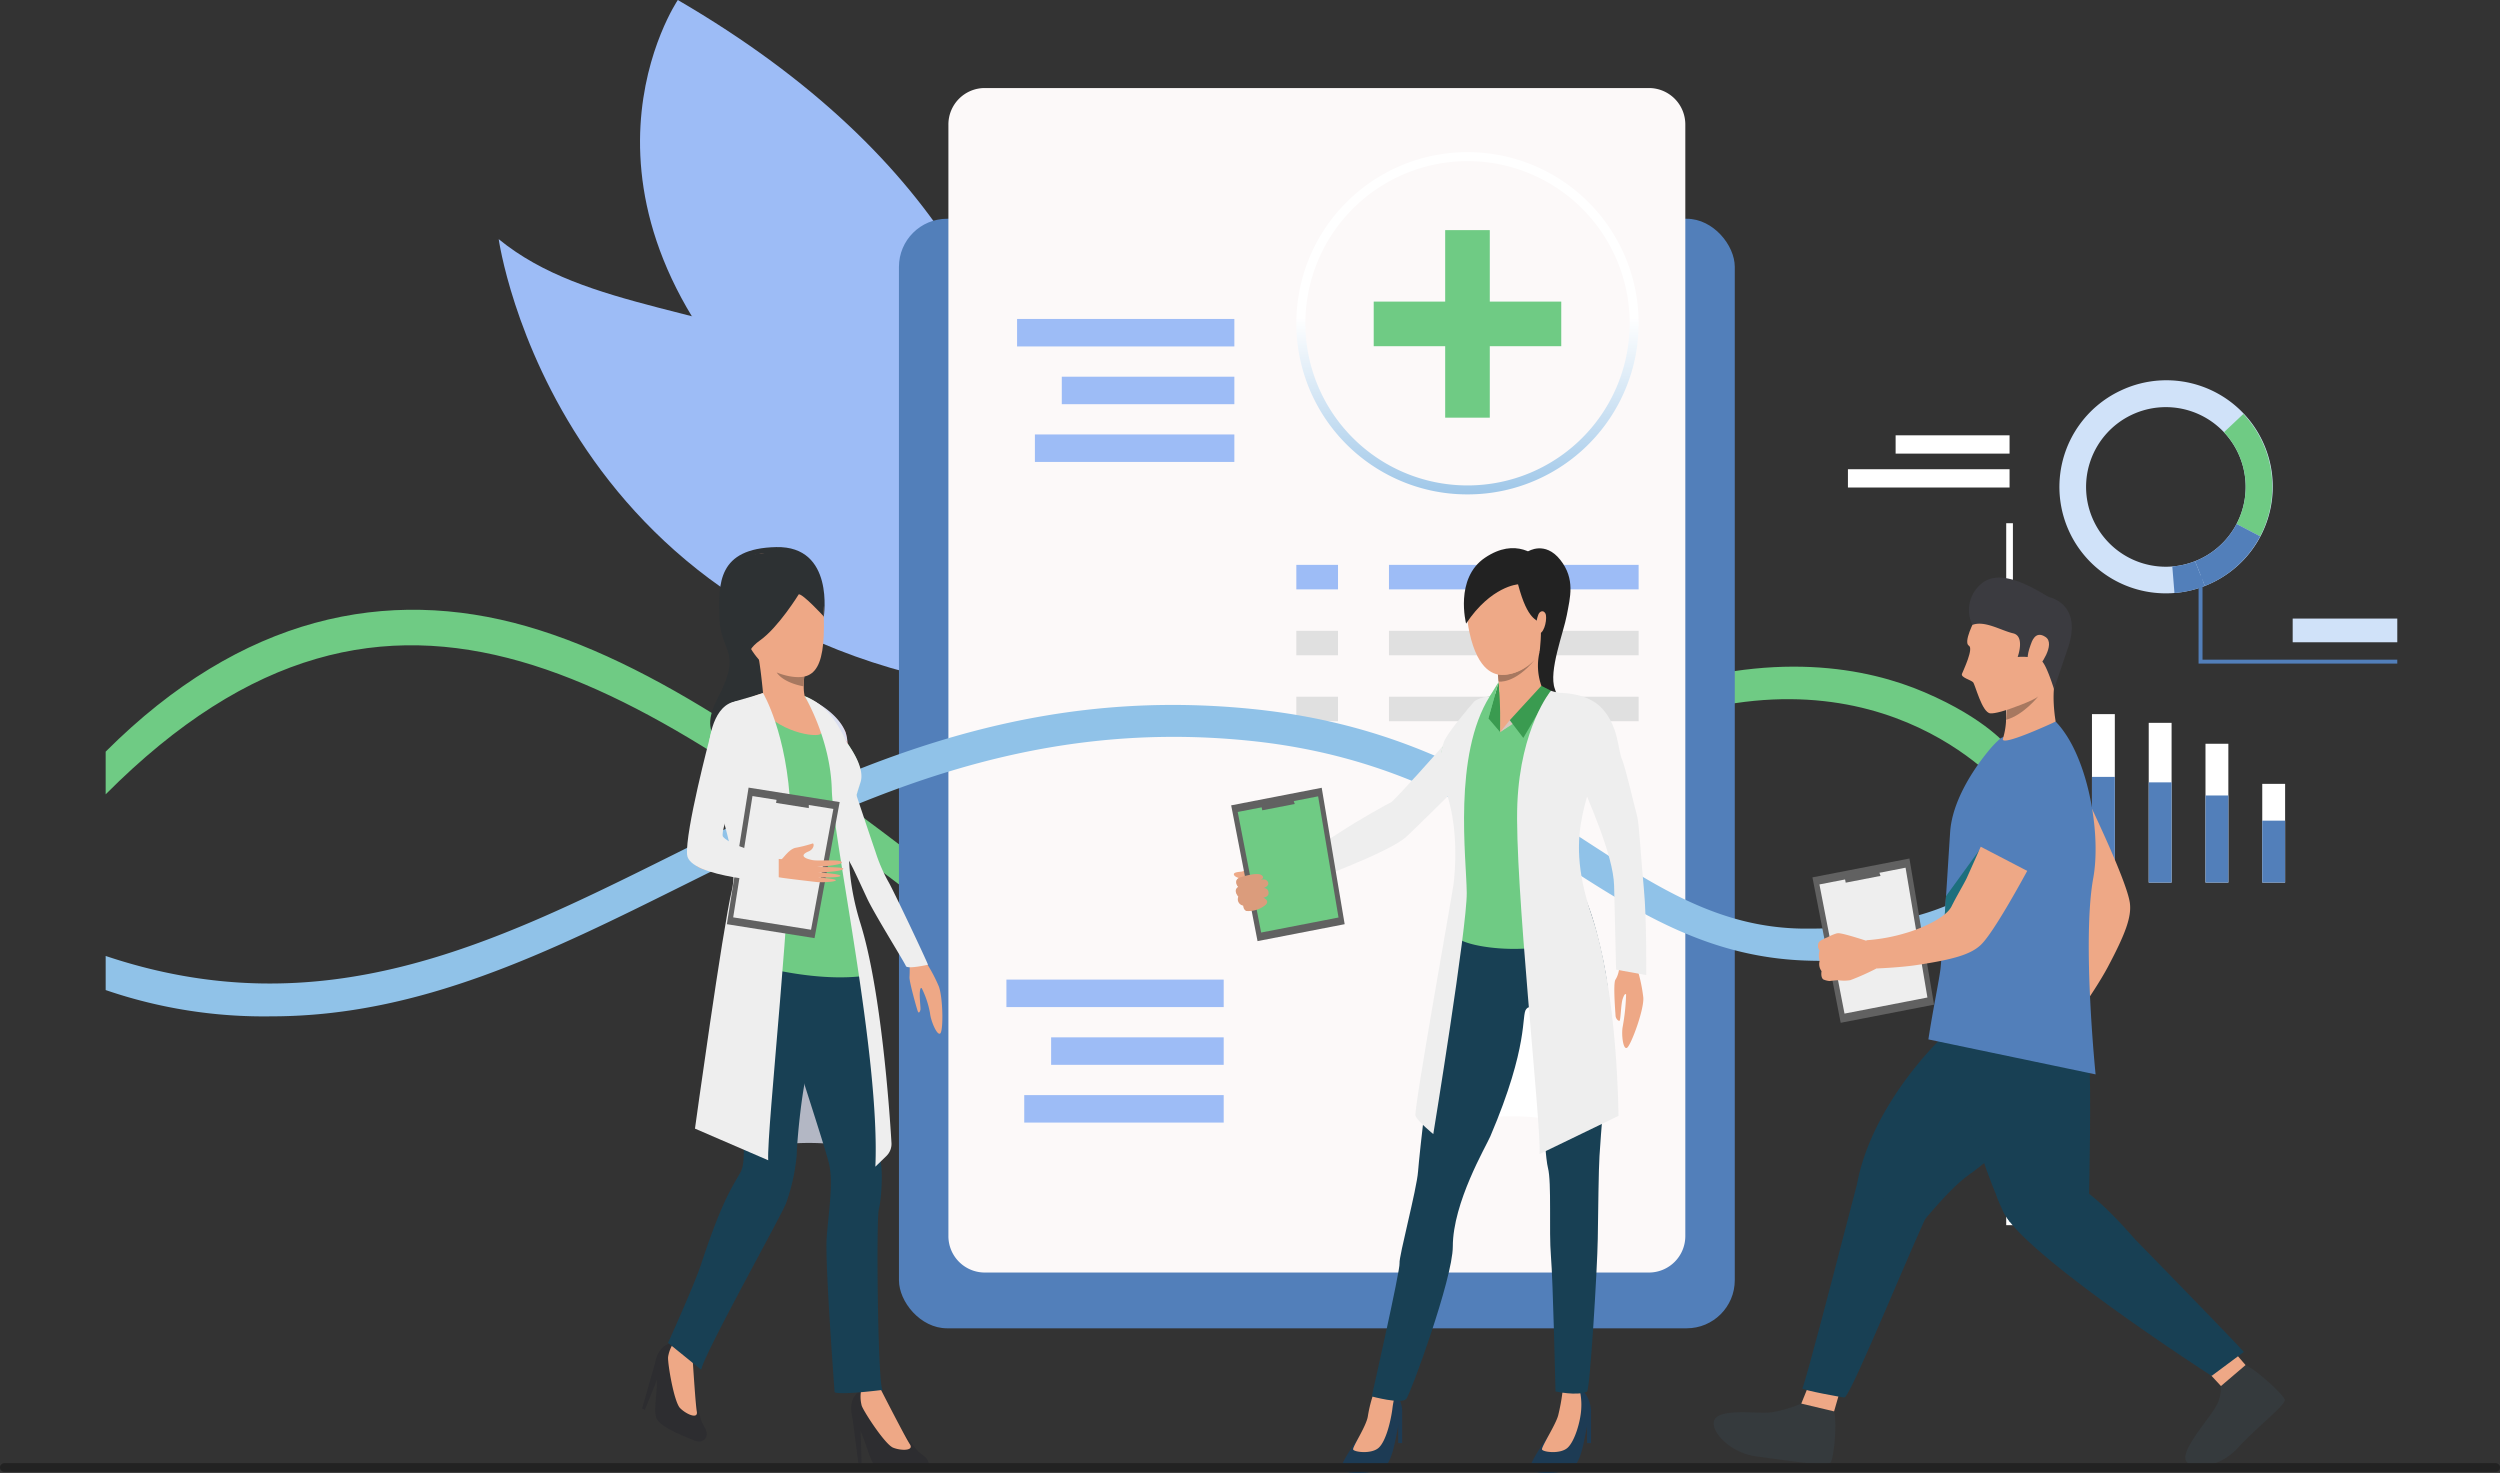 <svg xmlns="http://www.w3.org/2000/svg" xmlns:xlink="http://www.w3.org/1999/xlink" width="572" height="337" viewBox="0 0 572 337">
  <rect x="0" y="0" width="572" height="337" fill="#333333" stroke="none"/>
  <defs>
    <linearGradient id="linear-gradient" x1="-4.443" y1="-23.873" x2="-6.369" y2="-23.873" gradientUnits="objectBoundingBox">
      <stop offset="0" stop-color="#40d5e6"/>
      <stop offset="1" stop-color="#57f"/>
    </linearGradient>
    <linearGradient id="linear-gradient-2" x1="0.5" y1="1.181" x2="0.5" y2="0.484" gradientUnits="objectBoundingBox">
      <stop offset="0" stop-color="#7db3e0"/>
      <stop offset="1" stop-color="#fff"/>
    </linearGradient>
  </defs>
  <g id="occucare_guyana_4" transform="translate(1 0)">
    <g id="Group_168359" data-name="Group 168359" transform="translate(23.175 0)">
      <g id="Group_168358" data-name="Group 168358" transform="translate(0 0)">
        <g id="Group_168357" data-name="Group 168357">
          <g id="Group_168218" data-name="Group 168218" transform="translate(282.738 119.712)">
            <rect id="Rectangle_1603" data-name="Rectangle 1603" width="1.531" height="160.608" fill="#f3f3f3"/>
          </g>
          <rect id="Rectangle_1604" data-name="Rectangle 1604" width="16.502" height="4.186" transform="translate(267.001 99.6)" fill="#fff"/>
          <rect id="Rectangle_1605" data-name="Rectangle 1605" width="13.205" height="4.186" transform="translate(270.298 107.358)" fill="#fff"/>
          <rect id="Rectangle_1606" data-name="Rectangle 1606" width="17.317" height="5.582" transform="translate(265.42 290.108)" fill="#fff"/>
          <g id="Group_168228" data-name="Group 168228" transform="translate(89.929)">
            <g id="Group_168221" data-name="Group 168221" transform="translate(106.777 37.681)">
              <g id="Group_168220" data-name="Group 168220">
                <g id="Group_168219" data-name="Group 168219">
                  <path id="Path_83920" data-name="Path 83920" d="M1723.057,431.557s-40.728,48.292-14.892,79.562,32.944.61,32.944.61,15.463,2.871-11.32-36.242C1717.165,457.051,1723.057,431.557,1723.057,431.557Z" transform="translate(-1699.582 -431.557)" fill="url(#linear-gradient)"/>
                </g>
              </g>
            </g>
            <g id="Group_168224" data-name="Group 168224" transform="translate(32.333)">
              <g id="Group_168223" data-name="Group 168223">
                <g id="Group_168222" data-name="Group 168222">
                  <path id="Path_83921" data-name="Path 83921" d="M1834.842,267.291s-30.257,44.659,22.422,96.1,48.763,82.126,48.763,82.126S1959.887,340.086,1834.842,267.291Z" transform="translate(-1826.194 -267.291)" fill="#9dbcf6"/>
                </g>
              </g>
            </g>
            <g id="Group_168227" data-name="Group 168227" transform="translate(0 54.719)">
              <g id="Group_168226" data-name="Group 168226">
                <g id="Group_168225" data-name="Group 168225">
                  <path id="Path_83922" data-name="Path 83922" d="M1919.695,609.938c22.1,1.994-3.542-57.764-38.071-73.365s-63.74-14.277-83.929-30.738C1797.7,505.835,1810.863,600.116,1919.695,609.938Z" transform="translate(-1797.695 -505.835)" fill="#9dbcf6"/>
                </g>
              </g>
            </g>
          </g>
          <g id="Group_168229" data-name="Group 168229" transform="translate(434.847 119.712)">
            <rect id="Rectangle_1607" data-name="Rectangle 1607" width="1.531" height="160.608" fill="#fff"/>
          </g>
          <g id="Group_168230" data-name="Group 168230" transform="translate(326.002 119.712)">
            <rect id="Rectangle_1608" data-name="Rectangle 1608" width="1.531" height="160.608" fill="#f3f3f3"/>
          </g>
          <g id="Group_168231" data-name="Group 168231" transform="translate(217.156 119.712)">
            <rect id="Rectangle_1609" data-name="Rectangle 1609" width="1.531" height="160.608" fill="#f3f3f3"/>
          </g>
          <rect id="Rectangle_1610" data-name="Rectangle 1610" width="26.071" height="4.186" transform="translate(409.542 99.6)" fill="#fff"/>
          <rect id="Rectangle_1611" data-name="Rectangle 1611" width="36.981" height="4.186" transform="translate(398.632 107.358)" fill="#fff"/>
          <rect id="Rectangle_1612" data-name="Rectangle 1612" width="30.608" height="4.186" transform="translate(297.332 99.6)" fill="#fff"/>
          <rect id="Rectangle_1613" data-name="Rectangle 1613" width="19.571" height="4.186" transform="translate(308.369 107.358)" fill="#fff"/>
          <rect id="Rectangle_1614" data-name="Rectangle 1614" width="18.967" height="4.186" transform="translate(198.189 99.6)" fill="#fff"/>
          <rect id="Rectangle_1615" data-name="Rectangle 1615" width="22.107" height="4.186" transform="translate(195.049 107.358)" fill="#fff"/>
          <rect id="Rectangle_1618" data-name="Rectangle 1618" width="17.317" height="5.582" transform="translate(309.45 290.108)" fill="#fff"/>
          <rect id="Rectangle_1619" data-name="Rectangle 1619" width="17.317" height="5.582" transform="translate(199.839 290.108)" fill="#fff"/>
          <g id="Group_168232" data-name="Group 168232" transform="translate(0 139.513)">
            <path id="Path_83923" data-name="Path 83923" d="M1100.215,964.56c25.06,0,44.934-16.853,64.393-33.35,14.754-12.509,30.061-25.3,47.729-31.607,53.924-19.253,81.512,15.9,81.759,16.212V905.121c-.291-.366-5.213-6.756-19.449-12.857-12.962-5.554-34.709-9.986-64.705.448-19,6.61-34.788,19.991-50.051,32.932-30.963,26.251-57.7,48.922-104.142,13.411-35.173-26.9-68.329-52.527-100.953-61.89-31.908-9.159-65.174-2.454-96.312,28.685v9.768c66.144-66.436,122.694-24.4,192.834,29.233C1069.895,959.058,1085.9,964.558,1100.215,964.56Z" transform="translate(-858.483 -873.385)" fill="#6fcb84"/>
          </g>
          <g id="Group_168241" data-name="Group 168241" transform="translate(454.467 163.391)">
            <g id="Group_168233" data-name="Group 168233" transform="translate(38.962 15.957)">
              <rect id="Rectangle_1620" data-name="Rectangle 1620" width="5.23" height="22.585" fill="#fff"/>
            </g>
            <g id="Group_168234" data-name="Group 168234" transform="translate(25.975 6.782)">
              <rect id="Rectangle_1621" data-name="Rectangle 1621" width="5.23" height="31.76" fill="#fff"/>
            </g>
            <g id="Group_168235" data-name="Group 168235" transform="translate(12.987 1.995)">
              <rect id="Rectangle_1622" data-name="Rectangle 1622" width="5.23" height="36.547" fill="#fff"/>
            </g>
            <g id="Group_168236" data-name="Group 168236" transform="translate(0)">
              <rect id="Rectangle_1623" data-name="Rectangle 1623" width="5.23" height="38.542" fill="#fff"/>
            </g>
            <g id="Group_168237" data-name="Group 168237" transform="translate(38.962 24.373)">
              <rect id="Rectangle_1624" data-name="Rectangle 1624" width="5.23" height="14.169" fill="#527fba"/>
            </g>
            <g id="Group_168238" data-name="Group 168238" transform="translate(25.975 18.616)">
              <rect id="Rectangle_1625" data-name="Rectangle 1625" width="5.23" height="19.925" fill="#527fba"/>
            </g>
            <g id="Group_168239" data-name="Group 168239" transform="translate(12.987 15.613)">
              <rect id="Rectangle_1626" data-name="Rectangle 1626" width="5.23" height="22.929" fill="#527fba"/>
            </g>
            <g id="Group_168240" data-name="Group 168240" transform="translate(0 14.362)">
              <rect id="Rectangle_1627" data-name="Rectangle 1627" width="5.23" height="24.18" fill="#527fba"/>
            </g>
          </g>
          <g id="Group_168242" data-name="Group 168242" transform="translate(181.505 50.052)">
            <rect id="Rectangle_1628" data-name="Rectangle 1628" width="191.236" height="253.864" rx="11" transform="translate(0 0)" fill="#527fba"/>
          </g>
          <path id="Path_84024" data-name="Path 84024" d="M160.287,0H8.318A8.331,8.331,0,0,0,0,8.344V262.67a8.331,8.331,0,0,0,8.318,8.344H160.287a8.331,8.331,0,0,0,8.318-8.344V8.344A8.331,8.331,0,0,0,160.287,0Z" transform="translate(192.82 20.142)" fill="#fcf9f9"/>
          <rect id="Rectangle_1630" data-name="Rectangle 1630" width="49.714" height="6.288" transform="translate(208.531 72.978)" fill="#9dbcf6"/>
          <rect id="Rectangle_1650" data-name="Rectangle 1650" width="49.714" height="6.288" transform="translate(206.092 224.133)" fill="#9dbcf6"/>
          <rect id="Rectangle_1631" data-name="Rectangle 1631" width="45.635" height="6.288" transform="translate(212.61 99.404)" fill="#9dbcf6"/>
          <rect id="Rectangle_1648" data-name="Rectangle 1648" width="45.635" height="6.288" transform="translate(210.171 250.559)" fill="#9dbcf6"/>
          <rect id="Rectangle_1632" data-name="Rectangle 1632" width="39.484" height="6.288" transform="translate(218.761 86.191)" fill="#9dbcf6"/>
          <rect id="Rectangle_1649" data-name="Rectangle 1649" width="39.484" height="6.288" transform="translate(216.322 237.346)" fill="#9dbcf6"/>
          <g id="Group_168243" data-name="Group 168243" transform="translate(272.427 34.798)">
            <path id="Path_83924" data-name="Path 83924" d="M1267.621,497.306a38.825,38.825,0,0,0,16.184-3.49,39.159,39.159,0,1,0-32.368,0A38.82,38.82,0,0,0,1267.621,497.306Zm0-76.249a37.1,37.1,0,1,1-37.091,37.091A37.133,37.133,0,0,1,1267.621,421.057Z" transform="translate(-1228.463 -418.989)" fill="url(#linear-gradient-2)"/>
          </g>
          <g id="Group_168247" data-name="Group 168247" transform="translate(293.62 129.242)">
            <g id="Group_168244" data-name="Group 168244">
              <rect id="Rectangle_1633" data-name="Rectangle 1633" width="57.123" height="5.607" fill="#9dbcf6"/>
            </g>
            <g id="Group_168245" data-name="Group 168245" transform="translate(0 15.084)">
              <rect id="Rectangle_1634" data-name="Rectangle 1634" width="57.123" height="5.607" fill="#e0e0e0"/>
            </g>
            <g id="Group_168246" data-name="Group 168246" transform="translate(0 30.168)">
              <rect id="Rectangle_1635" data-name="Rectangle 1635" width="57.123" height="5.607" fill="#e0e0e0"/>
            </g>
          </g>
          <g id="Group_168251" data-name="Group 168251" transform="translate(272.427 129.242)">
            <g id="Group_168248" data-name="Group 168248">
              <rect id="Rectangle_1636" data-name="Rectangle 1636" width="9.535" height="5.607" fill="#9dbcf6"/>
            </g>
            <g id="Group_168249" data-name="Group 168249" transform="translate(0 15.084)">
              <rect id="Rectangle_1637" data-name="Rectangle 1637" width="9.535" height="5.607" fill="#e0e0e0"/>
            </g>
            <g id="Group_168250" data-name="Group 168250" transform="translate(0 30.168)">
              <rect id="Rectangle_1638" data-name="Rectangle 1638" width="9.535" height="5.607" fill="#e0e0e0"/>
            </g>
          </g>
          <g id="Group_168252" data-name="Group 168252" transform="translate(0.004 161.291)">
            <path id="Path_83925" data-name="Path 83925" d="M896.429,1039.426c33.95,0,63.462-14.677,94.228-29.976,37.983-18.888,77.258-38.418,129.588-33.071,33.415,3.415,54.389,17.023,72.894,29.029,16.755,10.871,32.6,20.431,54.051,21.247,34.673,1.319,46.7-13.469,46.9-14.371v-9.49h0c-.044.164-7.614,16.762-46.866,16.565-19.33-.1-33.6-9.354-50.116-20.072-19.2-12.456-40.956-26.573-76.123-30.167-54.427-5.563-94.665,14.446-133.578,33.8-40.717,20.247-79.571,39.234-128.926,22.692v7.8A111.472,111.472,0,0,0,896.429,1039.426Z" transform="translate(-858.483 -968.178)" fill="#90c2e8"/>
          </g>
          <g id="Group_168291" data-name="Group 168291" transform="translate(257.518 125.414)">
            <path id="Path_83934" data-name="Path 83934" d="M1315.649,1275.891a56.615,56.615,0,0,1,25.657,0l-6.769-34.674S1317.638,1259.134,1315.649,1275.891Z" transform="translate(-1264.29 -1144.428)" fill="#fff"/>
            <g id="Group_168264" data-name="Group 168264" transform="translate(0.612 71.686)">
              <g id="Group_168263" data-name="Group 168263">
                <g id="Group_168262" data-name="Group 168262">
                  <path id="Path_83935" data-name="Path 83935" d="M1584.4,1133.741s-2.592,1.857-3.359,1.623-2.055.143-2.783.066-2.632-.987-3.4-.793a21.183,21.183,0,0,1-2.7,1.409c-.652.094-1.994.124-1.9.679s1.3.854,1.3.854-.589.121-.662.635a1.335,1.335,0,0,0,.381,1.35s-.526.51-.479.94a1.689,1.689,0,0,0,.619,1.271,1.613,1.613,0,0,0-.014,1.11,1.437,1.437,0,0,0,1.1.9s.11,1.061.695,1.2a5.19,5.19,0,0,0,1.573-.077,19.7,19.7,0,0,0,7.1-3.6,23.772,23.772,0,0,1,5.325-3.42Z" transform="translate(-1570.254 -1133.741)" fill="#eea987"/>
                </g>
              </g>
            </g>
            <g id="Group_168265" data-name="Group 168265" transform="translate(62.919 0.046)">
              <path id="Path_83936" data-name="Path 83936" d="M1318.025,827.718s3.871-2.484,7.363,1.932,2.235,8.66,1.505,12.624c-.723,3.931-4.243,12.926-2.748,16.889s-.416,6.026-.416,6.026-12.005,3.074-10.605-14.983S1318.025,827.718,1318.025,827.718Z" transform="translate(-1313.011 -827.022)" fill="#222"/>
            </g>
            <g id="Group_168266" data-name="Group 168266" transform="translate(12.82 34.762)">
              <path id="Path_83937" data-name="Path 83937" d="M1412.313,975.735s-4.571-.626-7.64,1.674-5.167,6.608-6.1,7.959-11.893,13.444-12.438,13.663-7.365,3.981-11.958,7.022-11.83,6.7-11.83,6.7l3.926,4.814s19.338-6.923,23.361-10.666c4.3-4,24.165-23.837,24.165-23.837S1418.79,979.029,1412.313,975.735Z" transform="translate(-1362.344 -975.658)" fill="#eee"/>
            </g>
            <g id="Group_168267" data-name="Group 168267" transform="translate(25.2 192.47)">
              <path id="Path_83938" data-name="Path 83938" d="M1482.189,1661.422s-4.945,6.657-4.266,7.712,5.878,1.206,9.043,0,3.24-9.007,4.672-12.359c.6-1.4-.684-5.545-2.487-5.846a7.6,7.6,0,0,0-3.766.582S1487.257,1656.232,1482.189,1661.422Z" transform="translate(-1477.859 -1650.866)" fill="#1d3b54"/>
            </g>
            <g id="Group_168269" data-name="Group 168269" transform="translate(27.897 192.374)">
              <g id="Group_168268" data-name="Group 168268">
                <path id="Path_83939" data-name="Path 83939" d="M1489.038,1651.143a31.414,31.414,0,0,0-1.42,5.541c-.315,2.245-3.523,7.011-3.372,7.614s4.22,1.149,5.878-.405,2.725-6.074,3.09-8.778a21.716,21.716,0,0,1,.769-3.762S1490.62,1649.485,1489.038,1651.143Z" transform="translate(-1484.24 -1650.457)" fill="#eea886"/>
              </g>
            </g>
            <g id="Group_168270" data-name="Group 168270" transform="translate(38.208 197.792)">
              <path id="Path_83940" data-name="Path 83940" d="M1478.836,1673.654v6.969h-.9v-5.387Z" transform="translate(-1477.931 -1673.654)" fill="#1d3b54"/>
            </g>
            <g id="Group_168271" data-name="Group 168271" transform="translate(68.415 192.473)">
              <path id="Path_83941" data-name="Path 83941" d="M1296.985,1661.544s-4.766,6.546-4.088,7.6,5.878,1.206,9.043,0,3.241-9.007,4.672-12.359c.6-1.4-.683-5.545-2.487-5.846a8.1,8.1,0,0,0-3.919.646S1302.053,1656.354,1296.985,1661.544Z" transform="translate(-1292.831 -1650.881)" fill="#1d3b54"/>
            </g>
            <g id="Group_168273" data-name="Group 168273" transform="translate(71.113 192.227)">
              <g id="Group_168272" data-name="Group 168272">
                <path id="Path_83942" data-name="Path 83942" d="M1307.066,1650.776a44.674,44.674,0,0,1-.98,5.275c-.6,2.185-3.843,7.159-3.693,7.762s4.22,1.149,5.878-.405,2.939-6.054,3.09-8.778a14.5,14.5,0,0,0-.377-4.5S1308.648,1649.118,1307.066,1650.776Z" transform="translate(-1302.388 -1649.824)" fill="#eea886"/>
              </g>
            </g>
            <g id="Group_168274" data-name="Group 168274" transform="translate(81.425 197.792)">
              <path id="Path_83943" data-name="Path 83943" d="M1293.807,1673.654v6.969h-.9v-5.387Z" transform="translate(-1292.902 -1673.654)" fill="#1d3b54"/>
            </g>
            <g id="Group_168276" data-name="Group 168276" transform="translate(32.164 69.994)">
              <g id="Group_168275" data-name="Group 168275">
                <path id="Path_83944" data-name="Path 83944" d="M1294.518,1141.312s-4.243,19.739-5.218,24.708-3.7,29.039-4,33.132-4.428,19.514-4.233,20.975-6.363,30.467-6.363,30.467,6.75,1.836,7.886.6c.965-1.05,10.663-27.573,10.663-34.881,0-10.1,7.62-22.965,8.584-25.225,8.955-21,7.042-27.741,8.211-29.105s1.271.843,1.953,3.864,2.143,29.136,3.02,32.45.2,14.519.683,20.171,1.048,30.975,1.048,30.975,4.889,1.124,7.212.041c.67-.312,2.361-28.21,2.458-34.933s.2-16,.39-18.9c1.806-27.863,4.469-31.818-.746-51.562C1316.068,1106.208,1294.518,1141.312,1294.518,1141.312Z" transform="translate(-1274.709 -1126.5)" fill="#184054"/>
              </g>
            </g>
            <g id="Group_168277" data-name="Group 168277" transform="translate(48.03 31.983)">
              <path id="Path_83945" data-name="Path 83945" d="M1296.59,963.99a46.34,46.34,0,0,1-5.966,2.4c-1.538.308-7.5,8.058-8.55,10.887s0,7.074,2.153,12.056.123,6.643,1.107,11.625.051,16.661-.134,19.428,22.633,6.284,31.4-2.553c0,0-4.759-8.94-5.5-10.17s-.123-7.935.554-9.657,5.18-16.369,5.18-16.369,3.684-11.248.356-13.833c-2.891-2.245-10.77-3.046-12.185-3.538A24.169,24.169,0,0,0,1296.59,963.99Z" transform="translate(-1281.665 -963.759)" fill="#6fcb84"/>
            </g>
            <g id="Group_168278" data-name="Group 168278" transform="translate(58.85 30.64)">
              <path id="Path_83946" data-name="Path 83946" d="M1384.042,969.454l-2.691-3.151,2.337-8.3A54.782,54.782,0,0,1,1384.042,969.454Z" transform="translate(-1381.351 -958.006)" fill="#3a9b50"/>
            </g>
            <g id="Group_168279" data-name="Group 168279" transform="translate(60.842 21.043)">
              <path id="Path_83947" data-name="Path 83947" d="M1339.792,922.979a105.63,105.63,0,0,1,.7,10.77s4.6,4.611,9.836-5.383a13.72,13.72,0,0,1-.545-9.733C1351.44,913.02,1339.792,922.979,1339.792,922.979Z" transform="translate(-1339.792 -916.918)" fill="#eea886"/>
            </g>
            <g id="Group_168280" data-name="Group 168280" transform="translate(61.541 37.874)">
              <path id="Path_83948" data-name="Path 83948" d="M1359.228,988.978v4.213l5.3-3.957Z" transform="translate(-1359.228 -988.978)" fill="#eea886"/>
            </g>
            <g id="Group_168281" data-name="Group 168281" transform="translate(61.541 31.983)">
              <path id="Path_83949" data-name="Path 83949" d="M1330.517,973.863l2.2-2.722,7.407-7.382,2.4,2.308Z" transform="translate(-1330.517 -963.759)" fill="#d6c5be"/>
            </g>
            <g id="Group_168282" data-name="Group 168282" transform="translate(55.46 30.64)">
              <path id="Path_83950" data-name="Path 83950" d="M1386.811,966.3l-3.391.937,5.727-9.233Z" transform="translate(-1383.421 -958.006)" fill="#6fcb84"/>
            </g>
            <g id="Group_168283" data-name="Group 168283" transform="translate(63.74 31.494)">
              <path id="Path_83951" data-name="Path 83951" d="M1332.138,969.535l3.1,4.06,6.327-10.8-2.2-1.128Z" transform="translate(-1332.138 -961.664)" fill="#3a9b50"/>
            </g>
            <g id="Group_168284" data-name="Group 168284" transform="translate(61.024 25.369)">
              <path id="Path_83952" data-name="Path 83952" d="M1347.314,938.963l.152,1.628s3.658.686,8.444-5.151C1355.91,935.439,1352.518,939.577,1347.314,938.963Z" transform="translate(-1347.314 -935.439)" fill="#a77860"/>
            </g>
            <g id="Group_168285" data-name="Group 168285" transform="translate(53.901 0.623)">
              <path id="Path_83953" data-name="Path 83953" d="M1337.841,857.88c-1.441-.053-5.463-.523-7.447-9.79-2.424-11.32,2.932-17.192,7.519-18.28s8.817.507,11.166,6.423c0,0,1.717,4.613-1.07,12.831S1339.384,857.937,1337.841,857.88Z" transform="translate(-1329.79 -829.493)" fill="#eea987"/>
            </g>
            <g id="Group_168286" data-name="Group 168286" transform="translate(53.244 0)">
              <path id="Path_83954" data-name="Path 83954" d="M1336.678,835.109s-6.16.383-11.885,8.985c0,0-2.68-10.349,4.325-15.073s11.911-.662,13.62,1.4c0,0,2.452.563,2.529,5.214s3.2,11.669-3.658,15c0,0,.654-5.309.05-6.523S1338.956,843.712,1336.678,835.109Z" transform="translate(-1324.289 -826.826)" fill="#222"/>
            </g>
            <g id="Group_168287" data-name="Group 168287" transform="translate(69.718 14.441)">
              <path id="Path_83955" data-name="Path 83955" d="M1337.416,889.432c.311-.8,1.157-1.13,1.623-.266s-.089,4.21-1.332,4.577S1336.787,891.063,1337.416,889.432Z" transform="translate(-1336.86 -888.654)" fill="#eea987"/>
            </g>
            <path id="Path_83956" data-name="Path 83956" d="M1273.743,966.491s-6.958,8.322-7.687,25.818,5.48,73.376,5.094,80.192l18.042-8.731s-.1-28.195-6.145-45.933c-7.088-20.814.973-27.162,1.71-39.964,0,0-.334-9.374-5.559-10.225C1274.291,966.849,1273.743,966.491,1273.743,966.491Z" transform="translate(-1200.578 -933.87)" fill="#eee"/>
            <path id="Path_83957" data-name="Path 83957" d="M1409.025,971.835s-2.83.329-3.724,1.386-6.486,7.5-6.894,9.4-1.711,3.314.971,12.153c2.4,7.915,1.8,16.782,1.3,20.333s-9.136,51.528-8.663,52.758,4.071,4.166,4.071,4.166,7.737-47.338,7.655-55.243S1400.566,985.343,1409.025,971.835Z" transform="translate(-1349.842 -937.965)" fill="#eee"/>
            <g id="Group_168288" data-name="Group 168288" transform="translate(0 54.827)">
              <path id="Path_83958" data-name="Path 83958" d="M1534.2,1065.585l6.033,31.062,19.936-3.872-5.254-31.213Z" transform="translate(-1534.201 -1061.562)" fill="#616161"/>
              <path id="Path_83959" data-name="Path 83959" d="M1540.233,1073.537l5.358,27.587,17.706-3.439-4.666-27.721Z" transform="translate(-1538.737 -1068.001)" fill="#6fcb84"/>
              <path id="Path_83960" data-name="Path 83960" d="M1583.479,1072.725l-.376-1.937,7.158-1.39.656,1.882Z" transform="translate(-1576.37 -1067.568)" fill="#616161"/>
            </g>
            <g id="Group_168290" data-name="Group 168290" transform="translate(1.05 74.569)">
              <g id="Group_168289" data-name="Group 168289">
                <path id="Path_83961" data-name="Path 83961" d="M1609.926,1146.786s3.571-1.165,4.628-.495-.209,1.16-.209,1.16,1.244-.506,1.736.425-1.02,1.428-1.02,1.428a1.034,1.034,0,0,1,1.173.958c.131,1.093-1.212,1.225-1.212,1.225s1.558.615.575,1.611a6.114,6.114,0,0,1-4.419,1.432s-.681-.165-.733-1.227a1.475,1.475,0,0,1-1.119-2.051s-1.33-1.454-.014-2.229C1609.314,1149.024,1607.911,1147.363,1609.926,1146.786Z" transform="translate(-1608.733 -1146.083)" fill="#db9c7c"/>
              </g>
            </g>
            <path id="Path_83962" data-name="Path 83962" d="M1242.641,1225.436s.719,3.36-.75,5.633c-.561.868-.021,7.438.029,8.258.042.688.661,1.274.917,1.132s.311-3.778.7-4.95c.325-.984.613-1.355.791-1.041a48.043,48.043,0,0,1-.771,7.34c-.345,1.747.087,5.431.995,4.836s3.939-8.772,3.714-11.5a35.824,35.824,0,0,0-1.257-6.141Z" transform="translate(-1153.972 -1132.333)" fill="#eea886"/>
            <path id="Path_83963" data-name="Path 83963" d="M1240.6,968.561s7.2-.444,10.819,3.761,3.417,9.2,4.336,11.367,3.023,11.5,3.482,13.009.909,10,1.566,16.838.524,19.593.524,19.593l-6.893-1.25s-.278-12.163-.453-19.215-5.913-19.514-8.082-24.968S1235.094,971.983,1240.6,968.561Z" transform="translate(-1166.366 -935.445)" fill="#eee"/>
          </g>
          <g id="Group_168310" data-name="Group 168310" transform="translate(122.725 125.169)">
            <path id="Path_83966" data-name="Path 83966" d="M2149.155,1302.01a56.614,56.614,0,0,1,25.657,0l-6.769-34.675S2151.143,1285.252,2149.155,1302.01Z" transform="translate(-2123.805 -1164.201)" fill="#b3b7c4"/>
            <g id="Group_168292" data-name="Group 168292" transform="translate(47.836 192.591)">
              <path id="Path_83967" data-name="Path 83967" d="M2095.434,1654.935s5.262,8.919,7.484,10.376c3.016,1.978,1.126,3.978-.306,3.979s-8.747.525-10.358-1.3-2.411-7.31-3.91-8.744-2.871-6.724.73-8.517C2093.022,1648.758,2095.434,1654.935,2095.434,1654.935Z" transform="translate(-2086.788 -1650.338)" fill="#2d2d30"/>
            </g>
            <g id="Group_168293" data-name="Group 168293" transform="translate(49.988 192.511)">
              <path id="Path_83968" data-name="Path 83968" d="M2108.828,1650s5.721,11.2,6.76,12.742-1.956,1.541-3.811.808-6.67-8.162-7.193-9.59a8.039,8.039,0,0,1-.143-3.493Z" transform="translate(-2104.307 -1649.996)" fill="#eea886"/>
            </g>
            <g id="Group_168294" data-name="Group 168294" transform="translate(48.098 198.885)">
              <path id="Path_83969" data-name="Path 83969" d="M2152.5,1677.282l1.391,10.709.737.032-.229-7.7Z" transform="translate(-2152.496 -1677.282)" fill="#2d2d30"/>
            </g>
            <g id="Group_168295" data-name="Group 168295" transform="translate(2.872 182.086)">
              <path id="Path_83970" data-name="Path 83970" d="M2312.624,1611.766s1.261,10.279,2.716,12.5c1.975,3.018-.556,4.1-1.87,3.526s-8.228-3.012-8.975-5.333.71-7.665-.092-9.578.054-7.31,4.072-7.516C2312.881,1605.141,2312.624,1611.766,2312.624,1611.766Z" transform="translate(-2304.13 -1605.361)" fill="#2d2d30"/>
            </g>
            <g id="Group_168296" data-name="Group 168296" transform="translate(5.948 182.092)">
              <path id="Path_83971" data-name="Path 83971" d="M2319.235,1606.71s.771,12.552,1.107,14.381-2.408.631-3.817-.782-2.854-10.147-2.763-11.665a8.033,8.033,0,0,1,1.265-3.26Z" transform="translate(-2313.758 -1605.385)" fill="#eea886"/>
            </g>
            <g id="Group_168297" data-name="Group 168297" transform="translate(0 186.698)">
              <path id="Path_83972" data-name="Path 83972" d="M2355.423,1625.107l-3,10.373.662.324,2.868-7.154Z" transform="translate(-2352.42 -1625.107)" fill="#2d2d30"/>
            </g>
            <g id="Group_168298" data-name="Group 168298" transform="translate(36.341 37.183)">
              <path id="Path_83973" data-name="Path 83973" d="M2073.34,1229.982a31.259,31.259,0,0,1,.036,4.019c-.063,1.012,1.613,7,1.887,7.76.23.635.539.121.625-.371.05-.283-.2-2.456-.159-3.665.034-1.016.2-1.444.456-1.2a20.975,20.975,0,0,1,1.89,5.71c.157,1.739,1.69,5.382,2.379,4.572s.585-8.228-.379-10.734a35.1,35.1,0,0,0-2.876-5.429Z" transform="translate(-2048.525 -1172.756)" fill="#eea886"/>
              <path id="Path_83974" data-name="Path 83974" d="M2111.469,1043.643c-.284-.8-7.167-11.842-8.815-15.358s-3.095-6.746-3.867-8.121c-.051-.091-.135-.249-.247-.462-.538-1.025-1.712-3.318-2.892-5.447l-.248-.444-.208-.847c-.828-1.474-.348-2.457-.51-3.7a3.8,3.8,0,0,0-.372-1.211l-.023-.047a28.1,28.1,0,0,1-2.051-4.756c-.827-3.361-4.788-18.276-4.788-18.276s6.4,2.255,7.393,4.547c1.512,3.477,3.29,8.715,3.775,10.334s5,15.035,5.936,17.762a36.883,36.883,0,0,0,2.922,6.757c1.037,1.744,8.527,17.54,9.054,18.975C2116.526,1043.349,2111.752,1044.443,2111.469,1043.643Z" transform="translate(-2087.448 -984.974)" fill="#eee"/>
            </g>
            <g id="Group_168299" data-name="Group 168299" transform="translate(31.271 87.002)">
              <path id="Path_83975" data-name="Path 83975" d="M2132.375,1221.714c.262,1.266,1.939,6.564,3.817,12.45h0c1.713,5.366,3.592,11.221,4.719,14.957.421,1.394.737,2.493.9,3.161,1.082,4.423-.135,11.363-.527,17.162s1.822,35.2,1.822,35.2c1.474.688,10.935-.534,10.935-.534-1.082-2.064-1.417-39.045-.827-41.306s.982-8.552.393-11.009a9.569,9.569,0,0,1-.193-1.972c-.05-3.1.589-8.23.98-13.853.491-7.078-2.26-24.672-2.654-26.245-.036-.145-.094-.348-.167-.6-.724-2.467-3.056-9.473-3.056-9.473-4.729-1.407-8.289-1.661-10.946-1.12a8.14,8.14,0,0,0-6.421,5.509C2128.839,1210.437,2132.036,1220.071,2132.375,1221.714Z" transform="translate(-2130.317 -1198.267)" fill="#184054"/>
            </g>
            <g id="Group_168300" data-name="Group 168300" transform="translate(5.948 82.111)">
              <path id="Path_83976" data-name="Path 83976" d="M2201.486,1277.3l7.58,6.14c.812-3.93,18.229-35.019,19.415-38.067a44.525,44.525,0,0,0,2.451-11.107c0-.386.028-1.037.083-1.883.21-3.278.81-9.459,1.671-14.271.16-.9.329-1.747.508-2.522.952-4.149,1.118-18.327,1.128-26.665.005-3.71-.021-6.264-.021-6.264s-.083-.066-.237-.182c-1.793-1.356-13.29-9.626-17.3-1.9a23.152,23.152,0,0,0-2.17,6.52c-1.286,7.006-.025,14.9,1.013,22.086.888,6.151,2.589,14.843,3.078,21.292.27,3.548.172,6.419-.631,7.814-2.262,3.932-4.471,7.26-9.043,21.134C2207.524,1263.946,2201.486,1277.3,2201.486,1277.3Z" transform="translate(-2201.486 -1177.328)" fill="#184054"/>
            </g>
            <g id="Group_168301" data-name="Group 168301" transform="translate(15.589 0)">
              <path id="Path_83977" data-name="Path 83977" d="M2214.688,841.659s2.5-16.176-10.9-15.877-13.218,8.3-12.979,16.235,5.372,7.342-.418,18.384,5.014,11.042,5.014,11.042l8.383-11.52Z" transform="translate(-2188.689 -825.777)" fill="#2d3133"/>
            </g>
            <g id="Group_168302" data-name="Group 168302" transform="translate(20.52 1.367)">
              <path id="Path_83978" data-name="Path 83978" d="M2200.988,831.82s9.073,1.432,9.431,14.325-2.448,15.638-10.386,12.953-10.446-16.176-10.625-18.265S2188.752,830.268,2200.988,831.82Z" transform="translate(-2189.351 -831.632)" fill="#eea886"/>
            </g>
            <g id="Group_168303" data-name="Group 168303" transform="translate(16.225 32.878)">
              <path id="Path_83979" data-name="Path 83979" d="M2142.644,980.063c-.036,4.439,5.068,15.051,5.854,18.327s2.031,4.325.983,8.52-4.3,18.382-4.168,19.627,19.847,7.5,33.634,4.984c0,0-5.366-20.028-5.76-22.321s.478-10.893.675-13.317,2.651-7.644,2.568-10.074c-.084-2.476-1.3-4.614-3-7.258-.526-.82-1.08-1.655-1.634-2.467a46.725,46.725,0,0,0-4.487-5.873,14.191,14.191,0,0,0-1.806-1.442l-.005,0a8.36,8.36,0,0,0-1.858-.98l-7.8-1.245s-4.86,1.758-7.656,2.413C2148.181,968.954,2142.724,969.749,2142.644,980.063Z" transform="translate(-2142.643 -966.541)" fill="#6fcb84"/>
            </g>
            <g id="Group_168304" data-name="Group 168304" transform="translate(39.076 35.103)">
              <path id="Path_83980" data-name="Path 83980" d="M2163.021,976.069l4.52,7.123,4.172,6.574c-.011-.035-.288-1.031-.759-3.914-.09-.547-.186-1.163-.289-1.852a4.829,4.829,0,0,0-.131-.606h0c-1.785-4.116-7.306-7.22-7.507-7.323Z" transform="translate(-2163.021 -976.069)" fill="#e55353"/>
            </g>
            <g id="Group_168305" data-name="Group 168305" transform="translate(26.061 22.836)">
              <path id="Path_83981" data-name="Path 83981" d="M2205.916,923.738c.786,1.485,1.616,10.7,1.616,10.7s11.1,4.194,9.961,1.822a9.074,9.074,0,0,1-.677-3.678,17.815,17.815,0,0,1,.123-2.239c.029-.242.051-.382.051-.382S2205.13,922.252,2205.916,923.738Z" transform="translate(-2205.879 -923.548)" fill="#eea886"/>
            </g>
            <g id="Group_168306" data-name="Group 168306" transform="translate(19.795 1.15)">
              <path id="Path_83982" data-name="Path 83982" d="M2205.542,840.359s-4.655,7.58-8.893,10.565-2.089,5.372-2.089,5.372-11.058-23.278-.545-24.89,16.959-1.731,17.257,14.027C2211.273,845.433,2206.5,840.24,2205.542,840.359Z" transform="translate(-2189.48 -830.701)" fill="#2d3133"/>
            </g>
            <g id="Group_168307" data-name="Group 168307" transform="translate(30.795 28.684)">
              <path id="Path_83983" data-name="Path 83983" d="M2208.6,948.587c1.7,2.513,6.2,3.189,6.2,3.189h0a17.855,17.855,0,0,1,.123-2.239C2212.034,950.093,2208.6,948.587,2208.6,948.587Z" transform="translate(-2208.598 -948.587)" fill="#a77860"/>
            </g>
            <path id="Path_83984" data-name="Path 83984" d="M2173.76,983.355h0a9.311,9.311,0,0,1,.438,2.507l-1.635-2.467s-2.919-4.185-3.919-5.273a16.561,16.561,0,0,0-2.374-2.041S2172.014,978.84,2173.76,983.355Z" transform="translate(-2127.19 -940.975)" fill="#dbdff0"/>
            <path id="Path_83985" data-name="Path 83985" d="M2242.6,1121.645a59.589,59.589,0,0,0,6.327,1.8c3.046.645-.1,4.3-.1,4.3s-5.277-.488-7.814-.735C2239.78,1126.882,2242.6,1121.645,2242.6,1121.645Z" transform="translate(-2220.627 -1052.54)" fill="#eea886"/>
            <path id="Path_83986" data-name="Path 83986" d="M2261.086,990.4s-7.122-2.794-9.229-2.956c0,0,1.433-11.437,8.428-10.225S2261.086,990.4,2261.086,990.4Z" transform="translate(-2236.598 -941.778)" fill="#e55353"/>
            <path id="Path_83987" data-name="Path 83987" d="M2203.782,967.7s5.229,8.04,3.459,8.743-11.351-.937-15.424-8.574C2191.817,967.87,2197.907,964.747,2203.782,967.7Z" transform="translate(-2166.565 -933.579)" fill="#eea886"/>
            <path id="Path_83988" data-name="Path 83988" d="M2237.465,968.8s5.544,9.2,6.274,26.7-5.479,73.376-5.093,80.193l-16.758-7.24s6.316-45.7,8.413-54.411-4.525-20.175-5.262-32.977c0,0,.466-8.783,5.559-10.225S2237.465,968.8,2237.465,968.8Z" transform="translate(-2209.78 -935.393)" fill="#eee"/>
            <g id="Group_168308" data-name="Group 168308" transform="translate(10.733 35.441)">
              <path id="Path_83989" data-name="Path 83989" d="M2206.763,984.726s1.253-8.45,7.445-7.057c5.95,1.338.374,12.417-.063,13.728s-4.844,12.026-5.226,13.429c-1.208,4.439-.076,4.544,1.742,5.591,5.366,3.09,16.4,2.887,17.672,3.737s1.2,3.494-.94,3.585c-2.781.12-18.676-1.376-20.893-1.594-2.149-.211-6.431-.391-5.306-8.033C2201.95,1002.967,2206.763,984.726,2206.763,984.726Z" transform="translate(-2201.009 -977.513)" fill="#eea886"/>
            </g>
            <path id="Path_83990" data-name="Path 83990" d="M2123.149,971.872s5.9,9.784,6.2,21.375,11.1,60.979,9.965,86.274l2.512-2.432a3.875,3.875,0,0,0,1.176-3.015c-.434-7.268-2.352-35.016-7.1-50.219-5.491-17.6-.876-29.261.048-32.4s-2.026-7.322-3.017-8.816S2129.583,974.268,2123.149,971.872Z" transform="translate(-2085.932 -937.749)" fill="#eee"/>
            <g id="Group_168309" data-name="Group 168309" transform="translate(19.409 55.036)">
              <path id="Path_83991" data-name="Path 83991" d="M2178.912,1061.409l-4.966,31.25,20.057,3.188,5.75-31.126Z" transform="translate(-2173.946 -1061.409)" fill="#616161"/>
              <path id="Path_83992" data-name="Path 83992" d="M2184.535,1069.686l-4.41,27.754,17.813,2.831,5.106-27.644Z" transform="translate(-2178.681 -1067.752)" fill="#eee"/>
              <path id="Path_83993" data-name="Path 83993" d="M2204.078,1070l.31-1.948,7.2,1.144-.028,1.993Z" transform="translate(-2192.821 -1066.498)" fill="#616161"/>
            </g>
            <path id="Path_83994" data-name="Path 83994" d="M2170.519,1119.211s3.314.555,3.623.5,1.618-2.2,3.136-2.58a31.107,31.107,0,0,0,3.882-.973c.467-.292.6,1.2-.862,1.8s-1.822,1.422.907,1.97c1.51.3,7.153-.327,6.685.626-.275.56-5.714.96-5.714.96s5.869-.026,6.068.328c.394.7-5.494.946-5.739.923,0,0,5.044.29,5.088.742.055.563-5.054.323-5.007.416,0,0,4.01.276,3.97.618-.053.449-3.582.5-4.266.423s-7.6-.867-8.755-1.1-3.118-.367-3.118-.367Z" transform="translate(-2142.222 -1048.309)" fill="#eea886"/>
            <path id="Path_83995" data-name="Path 83995" d="M2238.89,984.916s-5.69,21.533-5.216,26.834,20.963,6.292,20.963,6.292v-5.578s-10.725-2.381-12.738-4.843c-1.047-1.282,5.954-17.651,5.954-17.651s6.264-10.241.326-12.849S2239.688,981.805,2238.89,984.916Z" transform="translate(-2223.365 -941.349)" fill="#eee"/>
          </g>
          <g id="Group_168344" data-name="Group 168344" transform="translate(367.922 132.158)">
            <g id="Group_168312" data-name="Group 168312" transform="translate(71.935 47.242)">
              <g id="Group_168311" data-name="Group 168311">
                <path id="Path_83996" data-name="Path 83996" d="M771.575,1105.653a22.3,22.3,0,0,0,6.57,1.991s3.02-4.429,4.787-7.743c4.216-7.907,5.46-11.609,5.1-14.645-.646-5.457-11.38-27.291-11.38-27.291l-11.914,4.6,9.121,16.211c.851,1.661,1.95,4.361,3.085,6.557,1.487,2.878-.3,9.465-1.363,12.215A40.814,40.814,0,0,1,771.575,1105.653Z" transform="translate(-764.74 -1057.964)" fill="#eea886"/>
              </g>
            </g>
            <g id="Group_168314" data-name="Group 168314" transform="translate(107.895 179.986)">
              <g id="Group_168313" data-name="Group 168313">
                <path id="Path_83997" data-name="Path 83997" d="M621.351,1631.177a7.9,7.9,0,0,1-1.016,4.614c-1.368,2.639-7.493,9.363-7.071,12.124s7.5,2.436,11.946-2.426,11.047-9.91,10.8-11.077-6.91-7.233-9.228-8.039S621.351,1631.177,621.351,1631.177Z" transform="translate(-613.243 -1626.294)" fill="#353a3d"/>
              </g>
            </g>
            <g id="Group_168316" data-name="Group 168316" transform="translate(113.559 177.166)">
              <g id="Group_168315" data-name="Group 168315">
                <path id="Path_83998" data-name="Path 83998" d="M651.689,1619.321l2.5,2.7,5.63-4.8-2.588-3Z" transform="translate(-651.689 -1614.218)" fill="#eea886"/>
              </g>
            </g>
            <g id="Group_168317" data-name="Group 168317" transform="translate(64.65 137.998)">
              <path id="Path_83999" data-name="Path 83999" d="M710.053,1485.694c-2.746-3.114-24.91-25.793-24.91-25.793-11.3-13.029-15.727-13.374-15.727-13.374a65.8,65.8,0,0,0-6.734.59c-.557.078-2.372.058-2.954.153-7.2,1.167-7.4.346-4.768,6.243,4.328,9.7,47.721,37.67,47.721,37.67Z" transform="translate(-653.413 -1446.527)" fill="#184054"/>
            </g>
            <g id="Group_168319" data-name="Group 168319" transform="translate(0 188.887)">
              <g id="Group_168318" data-name="Group 168318">
                <path id="Path_84000" data-name="Path 84000" d="M1073.564,1664.5a30.145,30.145,0,0,1-6.687,1.978c-3.132.427-10.678-.816-12.82,1.242s2.476,8.014,9.426,8.9,15.852,2.358,16.717,1.432,1.589-9.26.87-11.769S1073.564,1664.5,1073.564,1664.5Z" transform="translate(-1053.528 -1664.403)" fill="#353a3d"/>
              </g>
            </g>
            <g id="Group_168321" data-name="Group 168321" transform="translate(20.036 185.301)">
              <g id="Group_168320" data-name="Group 168320">
                <path id="Path_84001" data-name="Path 84001" d="M1051.424,1649.05l-1.492,3.683,7.506,1.784,1.133-3.944Z" transform="translate(-1049.932 -1649.05)" fill="#eea886"/>
              </g>
            </g>
            <g id="Group_168322" data-name="Group 168322" transform="translate(20.279 136.278)">
              <path id="Path_84002" data-name="Path 84002" d="M967.791,1441.618s3.054-11.65-4.12,15.8c0,0-7.561,29.287-8.393,30.953-.2.395,9.479,2.166,9.657,2.095,1.684-.674,16.749-38.2,20.493-45.125C988.725,1439.236,967.791,1441.618,967.791,1441.618Z" transform="translate(-955.275 -1439.162)" fill="#184054"/>
            </g>
            <g id="Group_168324" data-name="Group 168324" transform="translate(32.792 101.857)">
              <g id="Group_168323" data-name="Group 168323">
                <path id="Path_84003" data-name="Path 84003" d="M873.028,1328.668l15.059,8.663s5.925-7.277,9.85-10.248c.4-.3.806-.608,1.215-.926.58-.438,1.159-.886,1.738-1.341.42-.329.846-.665,1.261-1a58.967,58.967,0,0,0,7.027-6.311c4.266-4.925-5.073-36.066-16.866-22.177C892.313,1295.328,876.5,1310.172,873.028,1328.668Z" transform="translate(-873.028 -1291.79)" fill="#184054"/>
              </g>
            </g>
            <g id="Group_168326" data-name="Group 168326" transform="translate(53.018 101.703)">
              <g id="Group_168325" data-name="Group 168325">
                <path id="Path_84004" data-name="Path 84004" d="M803.95,1291.132s7.421,34.1,14.736,45.7c0,0,12.422-4.188,18.128-6.425,0,0,.554-24.642,0-31.082C836.3,1293.316,803.95,1291.132,803.95,1291.132Z" transform="translate(-803.95 -1291.132)" fill="#184054"/>
              </g>
            </g>
            <g id="Group_168328" data-name="Group 168328" transform="translate(49.113 32.941)">
              <g id="Group_168327" data-name="Group 168327">
                <path id="Path_84005" data-name="Path 84005" d="M836.873,1077.455s-3.129-30.64-.538-44.9c1.724-9.478-.77-24.857-6.452-33.155a20.26,20.26,0,0,0-2.141-2.667s-11.471,3.038-12.619,3.838a23.431,23.431,0,0,0-2.975,3.135h0c-3.264,4-8.084,11.25-8.553,18.285-.34,5.118-.621,9.818-.941,14.667-.1,1.475-.2,2.964-.3,4.484-.257,3.649-.55,7.469-.917,11.68-.2,2.343-1.783,9.776-2.822,16.63Z" transform="translate(-798.61 -996.736)" fill="#527fba"/>
              </g>
            </g>
            <path id="Path_84006" data-name="Path 84006" d="M909.908,1375.683c.579-.437,1.159-.886,1.738-1.341.42-.33.846-.664,1.261-1-.6-1.92-3.875-10.68-5.158-16.934A53.45,53.45,0,0,0,909.908,1375.683Z" transform="translate(-850.992 -1239.459)" fill="#184054"/>
            <path id="Path_84007" data-name="Path 84007" d="M912.77,1137.941s6.676,10.146,7.86-14.911l-7.556,10.427C912.978,1134.932,912.876,1136.422,912.77,1137.941Z" transform="translate(-859.918 -1060.59)" fill="#1d6f7d"/>
            <g id="Group_168330" data-name="Group 168330" transform="translate(66.144 21.601)">
              <g id="Group_168329" data-name="Group 168329">
                <path id="Path_84008" data-name="Path 84008" d="M848.5,959.523s-1.2-6.627.2-10.48-11.414,6.493-11.414,6.493,0,.536-.021,1.337c-.017.626-.051,1.414-.107,2.242a16.987,16.987,0,0,1-.716,4.282C835.585,965.567,848.5,959.523,848.5,959.523Z" transform="translate(-836.402 -948.185)" fill="#eea886"/>
              </g>
            </g>
            <g id="Group_168331" data-name="Group 168331" transform="translate(56.771 3.455)">
              <path id="Path_84009" data-name="Path 84009" d="M835.388,876.756s-2.7,5.085-1.339,5.864c1.123.643-1.274,5.632-1.586,6.446s2.036,1.389,2.538,1.909,2.021,6.943,3.954,7.124,10.616-2.9,12.969-5.383,4.224-13.622,2.611-18.307S840.153,867.873,835.388,876.756Z" transform="translate(-832.434 -870.494)" fill="#eea886"/>
            </g>
            <g id="Group_168332" data-name="Group 168332" transform="translate(58.397 0)">
              <path id="Path_84010" data-name="Path 84010" d="M822.71,866.52a7.784,7.784,0,0,1,2.214-9.546c5.04-4.093,14.431,2.969,15.486,3.234s7.31,2.261,4.171,11.565c-2.848,8.441-3.214,9.393-3.214,9.393s-1.73-5.61-2.831-6.4c-1.719-1.231-5.469-.908-5.469-.908s1.756-4.758-1.042-5.411S825.529,865.452,822.71,866.52Z" transform="translate(-821.92 -855.701)" fill="#3b3b40"/>
            </g>
            <g id="Group_168333" data-name="Group 168333" transform="translate(71.827 13.092)">
              <path id="Path_84011" data-name="Path 84011" d="M844.9,914.084c.242-.653,1.02-3.456,3.432-1.829s-1.45,6.926-1.868,7S842.865,919.576,844.9,914.084Z" transform="translate(-844.227 -911.755)" fill="#eea886"/>
            </g>
            <path id="Path_84012" data-name="Path 84012" d="M854.711,977.348c3.969-1.067,7.372-5.375,7.372-5.375-1.084,1.058-7.265,3.133-7.265,3.133C854.8,975.732,854.767,976.52,854.711,977.348Z" transform="translate(-787.811 -944.815)" fill="#a77860"/>
            <g id="Group_168334" data-name="Group 168334" transform="translate(22.585 64.272)">
              <path id="Path_84013" data-name="Path 84013" d="M956.9,1135.183l6.463,33.275,21.357-4.148-5.629-33.437Z" transform="translate(-956.896 -1130.873)" fill="#616161"/>
              <path id="Path_84014" data-name="Path 84014" d="M963.36,1143.7l5.74,29.553,18.968-3.684-5-29.7Z" transform="translate(-961.757 -1137.772)" fill="#eee"/>
              <path id="Path_84015" data-name="Path 84015" d="M1009.688,1142.831l-.4-2.074,7.668-1.489.7,2.016Z" transform="translate(-1002.072 -1137.307)" fill="#616161"/>
            </g>
            <g id="Group_168339" data-name="Group 168339" transform="translate(23.862 81.358)">
              <g id="Group_168338" data-name="Group 168338">
                <g id="Group_168337" data-name="Group 168337">
                  <g id="Group_168336" data-name="Group 168336">
                    <g id="Group_168335" data-name="Group 168335">
                      <path id="Path_84016" data-name="Path 84016" d="M1014.507,1214.609a4.628,4.628,0,0,0,1.434.365s.9-.121,1.539-.168a4.343,4.343,0,0,1,.5-.015,8.492,8.492,0,0,0,2.711-.022,56.761,56.761,0,0,0,5.97-2.668l-.568-2.961-.136-2.848s-6.987-2.375-8.112-2.263a2.965,2.965,0,0,0-.318.049,10.775,10.775,0,0,0-2.049.877c-.177.058-1.9.751-2.069,1.28a1.814,1.814,0,0,0,.231,1.749,4.341,4.341,0,0,0,.019,2.385,2.7,2.7,0,0,0,.437,2.34S1013.828,1214.11,1014.507,1214.609Z" transform="translate(-1013.286 -1204.027)" fill="#eea886"/>
                    </g>
                  </g>
                </g>
              </g>
            </g>
            <g id="Group_168341" data-name="Group 168341" transform="translate(34.92 51.811)">
              <g id="Group_168340" data-name="Group 168340">
                <path id="Path_84017" data-name="Path 84017" d="M846.24,1108.684a22.3,22.3,0,0,0,2.314,6.463s5.356-.212,9.072-.767c8.863-1.324,12.577-2.529,14.8-4.626,4-3.77,15.143-25.4,15.143-25.4l-10.789-6.831-7.588,16.982c-.827,1.673-2.342,4.164-3.43,6.384-1.426,2.909-7.783,5.394-10.624,6.181A40.8,40.8,0,0,1,846.24,1108.684Z" transform="translate(-846.24 -1077.526)" fill="#eea886"/>
              </g>
            </g>
            <g id="Group_168343" data-name="Group 168343" transform="translate(60.081 45.493)">
              <g id="Group_168342" data-name="Group 168342">
                <path id="Path_84018" data-name="Path 84018" d="M836.084,1066.024l12.265,6.377s2.432-4.706,3.144-6.235c2.043-4.387,5.2-11.017,1.229-13.819-8.574-6.046-12.26,3.987-14.365,9.487A29.373,29.373,0,0,1,836.084,1066.024Z" transform="translate(-836.084 -1050.473)" fill="#527fba"/>
              </g>
            </g>
          </g>
          <g id="Group_168345" data-name="Group 168345" transform="translate(290.129 52.652)">
            <rect id="Rectangle_1645" data-name="Rectangle 1645" width="10.205" height="42.912" transform="translate(16.354)" fill="#6fcb84"/>
            <rect id="Rectangle_1646" data-name="Rectangle 1646" width="10.204" height="42.912" transform="translate(42.912 16.354) rotate(90)" fill="#6fcb84"/>
          </g>
          <g id="Group_168354" data-name="Group 168354" transform="translate(447.021 87.053)">
            <g id="Group_168347" data-name="Group 168347">
              <g id="Group_168346" data-name="Group 168346">
                <path id="Path_84019" data-name="Path 84019" d="M610.346,648.018a24.349,24.349,0,1,1,20.827,44.019c-.495.234-.995.451-1.5.649a24.349,24.349,0,0,1-19.33-44.668Zm-6.088,29.817a18.233,18.233,0,0,0,23.186,9.18q.565-.223,1.123-.486a18.255,18.255,0,1,0-24.309-8.693Z" transform="translate(-596.404 -645.673)" fill="#d0e2f9"/>
              </g>
            </g>
            <g id="Group_168349" data-name="Group 168349" transform="translate(37.648 7.655)">
              <g id="Group_168348" data-name="Group 168348">
                <path id="Path_84020" data-name="Path 84020" d="M599.281,704.219l5.4,2.829a24.384,24.384,0,0,0-3.839-28l-4.436,4.179a18.284,18.284,0,0,1,2.877,21Z" transform="translate(-596.404 -679.044)" fill="#6fcb84"/>
              </g>
            </g>
            <g id="Group_168351" data-name="Group 168351" transform="translate(31.04 32.83)">
              <g id="Group_168350" data-name="Group 168350">
                <path id="Path_84021" data-name="Path 84021" d="M608.553,797.3l2.232,5.671q.754-.3,1.5-.649a24.241,24.241,0,0,0,11.154-10.705l-5.4-2.829a18.174,18.174,0,0,1-8.362,8.026Q609.119,797.08,608.553,797.3Z" transform="translate(-608.553 -788.791)" fill="#527fba"/>
              </g>
            </g>
            <g id="Group_168353" data-name="Group 168353" transform="translate(25.826 41.342)">
              <g id="Group_168352" data-name="Group 168352">
                <path id="Path_84022" data-name="Path 84022" d="M664.2,833.187a24.214,24.214,0,0,0,6.955-1.617L668.92,825.9a18.155,18.155,0,0,1-5.214,1.214Z" transform="translate(-663.706 -825.899)" fill="#527fba"/>
              </g>
            </g>
          </g>
          <g id="Group_168355" data-name="Group 168355" transform="translate(478.857 131.663)">
            <path id="Path_84023" data-name="Path 84023" d="M471.755,859.891h45.467v-.9H472.659V839.726h-.9Z" transform="translate(-471.755 -839.726)" fill="#527fba"/>
          </g>
          <g id="Group_168356" data-name="Group 168356" transform="translate(500.391 141.529)">
            <rect id="Rectangle_1647" data-name="Rectangle 1647" width="23.933" height="5.422" fill="#d0e2f9"/>
          </g>
        </g>
      </g>
    </g>
    <line id="Line_23" data-name="Line 23" x2="570" transform="translate(0 335.764)" fill="none" stroke="#222" stroke-linecap="round" stroke-width="2"/>
  </g>
</svg>
